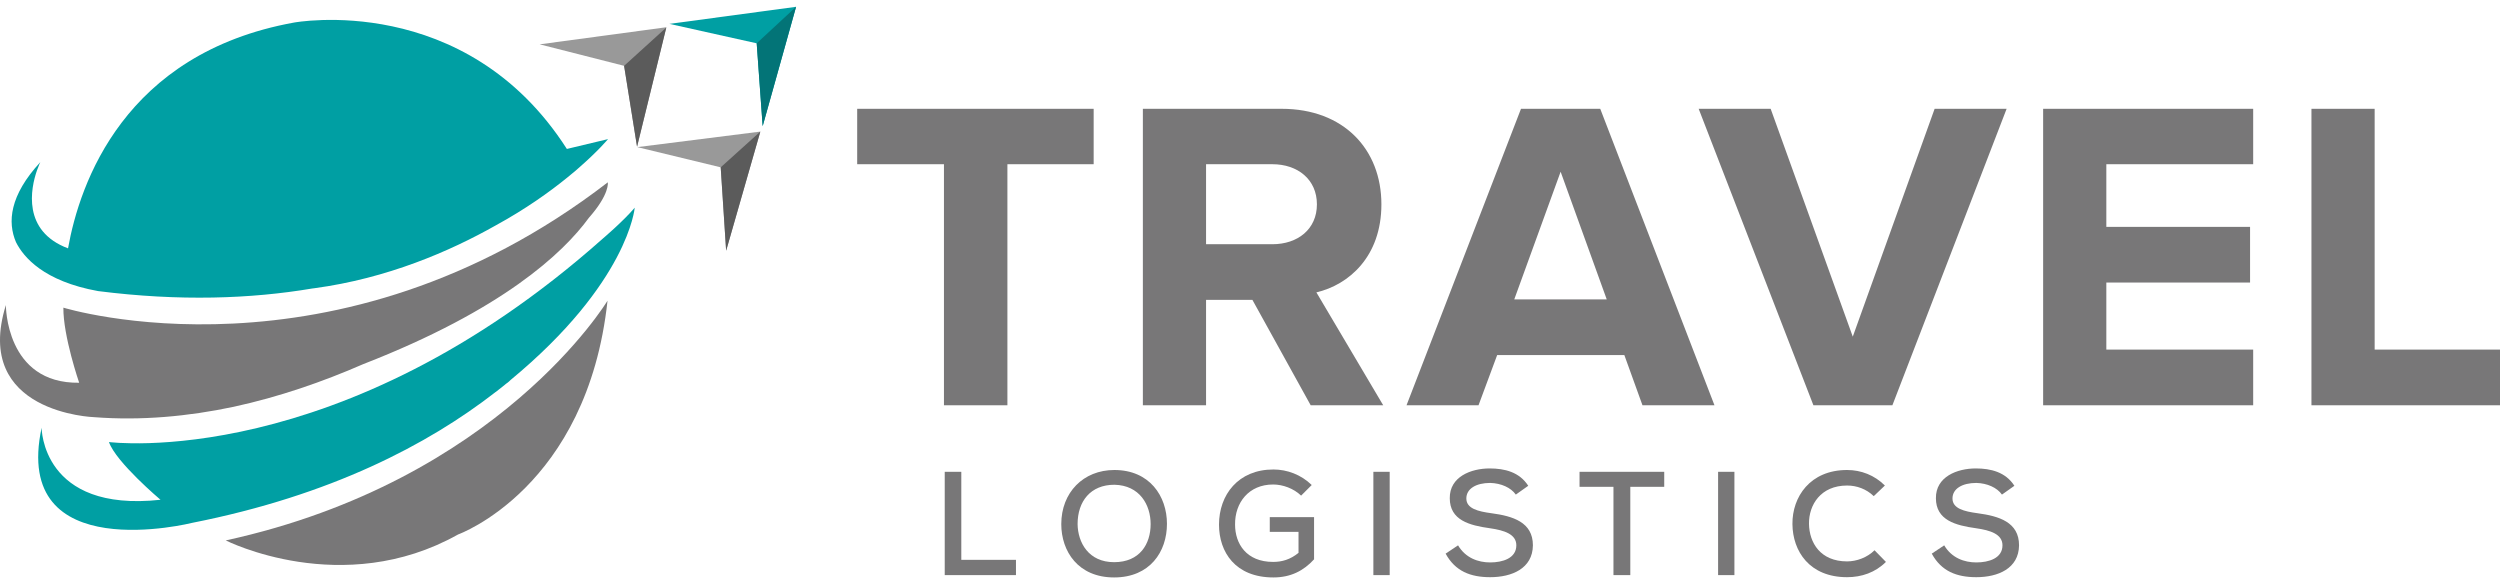 <?xml version="1.0" encoding="UTF-8"?>
<svg width="184px" height="43px" viewBox="0 0 184 43" version="1.1" xmlns="http://www.w3.org/2000/svg" xmlns:xlink="http://www.w3.org/1999/xlink">
    <title>Travel_Logo</title>
    <g id="Page-1" stroke="none" stroke-width="1" fill="none" fill-rule="evenodd">
        <g id="Desktop-/-Support" transform="translate(-847, -877)" fill-rule="nonzero">
            <g id="Travel_Logo" transform="translate(847, 877.5)">
                <polygon id="Path" fill="#787778" points="69.475 29.328 69.475 11.586 63.089 11.586 63.089 7.508 80.493 7.508 80.493 11.586 74.145 11.586 74.145 29.328"></polygon>
                <path d="M96.467,29.328 L92.178,21.572 L88.766,21.572 L88.766,29.328 L84.115,29.328 L84.115,7.508 L94.332,7.508 C98.888,7.508 101.671,10.481 101.671,14.54 C101.671,18.408 99.25,20.466 96.886,21.019 L101.804,29.328 L96.467,29.328 Z M96.925,14.54 C96.925,12.711 95.514,11.586 93.646,11.586 L88.766,11.586 L88.766,17.475 L93.646,17.475 C95.514,17.475 96.925,16.369 96.925,14.54" id="Shape" fill="#787778"></path>
                <path d="M120.886,29.328 L119.551,25.631 L110.192,25.631 L108.819,29.328 L103.52,29.328 L111.945,7.508 L117.778,7.508 L126.185,29.328 L120.886,29.328 Z M114.862,12.139 L111.45,21.534 L118.255,21.534 L114.862,12.139 Z" id="Shape" fill="#787778"></path>
                <polygon id="Path" fill="#787778" points="133.467 29.328 125.022 7.508 130.321 7.508 136.364 24.278 142.388 7.508 147.687 7.508 139.28 29.328"></polygon>
                <polygon id="Path" fill="#787778" points="150.375 29.328 150.375 7.508 165.834 7.508 165.834 11.586 155.026 11.586 155.026 16.198 165.605 16.198 165.605 20.295 155.026 20.295 155.026 25.23 165.834 25.23 165.834 29.328"></polygon>
                <polygon id="Path" fill="#787778" points="170.123 29.328 170.123 7.508 174.774 7.508 174.774 25.23 184 25.23 184 29.328"></polygon>
                <polygon id="Path" fill="#787778" points="70.752 34.225 70.752 40.704 74.775 40.704 74.775 41.828 69.532 41.828 69.532 34.225"></polygon>
                <path d="M85.888,38.055 C85.888,40.113 84.63,42 81.999,42 C79.349,42 78.11,40.075 78.11,38.074 C78.11,35.75 79.731,34.092 82.018,34.092 C84.611,34.092 85.888,36.016 85.888,38.055 M81.999,40.876 C83.886,40.876 84.687,39.542 84.687,38.074 C84.687,36.664 83.886,35.216 82.018,35.178 C80.264,35.178 79.311,36.397 79.311,38.074 C79.33,39.427 80.112,40.876 81.999,40.876" id="Shape" fill="#787778"></path>
                <path d="M95.762,35.978 C95.209,35.445 94.408,35.159 93.703,35.159 C91.911,35.159 90.882,36.493 90.901,38.113 C90.901,39.504 91.721,40.857 93.703,40.857 C94.351,40.857 94.961,40.685 95.571,40.19 L95.571,38.646 L93.455,38.646 L93.455,37.56 L96.715,37.56 L96.715,40.666 C95.952,41.505 94.999,42 93.722,42 C90.92,42 89.719,40.132 89.719,38.113 C89.719,35.921 91.13,34.054 93.722,34.054 C94.732,34.054 95.762,34.435 96.543,35.197 L95.762,35.978 Z" id="Path" fill="#787778"></path>
                <rect id="Rectangle" fill="#787778" x="101.08" y="34.225" width="1.201" height="7.603"></rect>
                <path d="M111.564,35.902 C111.202,35.387 110.478,35.064 109.677,35.044 C108.648,35.044 107.923,35.464 107.923,36.188 C107.923,36.931 108.781,37.141 109.772,37.274 C111.335,37.484 112.822,37.922 112.822,39.637 C112.803,41.352 111.259,41.981 109.677,41.981 C108.228,41.981 107.104,41.543 106.398,40.247 L107.313,39.637 C107.866,40.571 108.8,40.895 109.677,40.895 C110.592,40.895 111.602,40.59 111.602,39.637 C111.602,38.818 110.726,38.532 109.658,38.379 C108.152,38.17 106.703,37.789 106.703,36.169 C106.684,34.587 108.267,33.977 109.639,33.977 C110.745,33.977 111.831,34.244 112.479,35.254 L111.564,35.902 Z" id="Path" fill="#787778"></path>
                <polygon id="Path" fill="#787778" points="118.751 35.33 116.254 35.33 116.254 34.225 122.487 34.225 122.487 35.33 119.99 35.33 119.99 41.828 118.751 41.828"></polygon>
                <rect id="Rectangle" fill="#787778" x="126.452" y="34.225" width="1.201" height="7.603"></rect>
                <path d="M138.804,40.857 C138.022,41.638 137.012,41.981 135.945,41.981 C133.181,41.981 131.942,40.075 131.923,38.074 C131.903,36.074 133.219,34.092 135.945,34.092 C136.974,34.092 137.965,34.473 138.728,35.235 L137.908,36.016 C137.355,35.483 136.65,35.235 135.945,35.235 C134,35.235 133.123,36.664 133.142,38.055 C133.162,39.446 133.981,40.819 135.945,40.819 C136.65,40.819 137.431,40.533 137.965,39.999 L138.804,40.857 Z" id="Path" fill="#787778"></path>
                <path d="M147.344,35.902 C146.982,35.387 146.257,35.064 145.457,35.044 C144.427,35.044 143.703,35.464 143.703,36.188 C143.703,36.931 144.561,37.141 145.552,37.274 C147.115,37.484 148.602,37.922 148.602,39.637 C148.583,41.352 147.039,41.981 145.457,41.981 C144.008,41.981 142.883,41.543 142.178,40.247 L143.093,39.637 C143.646,40.571 144.58,40.895 145.457,40.895 C146.372,40.895 147.382,40.59 147.382,39.637 C147.382,38.818 146.505,38.532 145.437,38.379 C143.932,38.17 142.483,37.789 142.483,36.169 C142.464,34.587 144.046,33.977 145.418,33.977 C146.524,33.977 147.611,34.244 148.259,35.254 L147.344,35.902 Z" id="Path" fill="#787778"></path>
                <path d="M37.375,27.651 C37.451,27.593 37.508,27.536 37.565,27.479 C46.258,20.295 46.715,14.788 46.715,14.788 C45.857,15.798 44.351,17.074 44.351,17.074 C25.004,34.263 8.019,32.034 8.019,32.034 C8.534,33.52 11.813,36.283 11.813,36.283 C3.063,37.236 3.063,30.985 3.063,30.985 C0.833,41.333 14.157,37.979 14.157,37.979 C24.374,35.959 31.504,32.205 36.422,28.394 L36.422,28.394 C36.441,28.375 36.46,28.356 36.479,28.356 C36.689,28.184 36.898,28.032 37.108,27.86 C37.203,27.784 37.279,27.708 37.375,27.651" id="Path" fill="#009FA3"></path>
                <path d="M44.714,21.629 C44.714,21.629 36.765,34.873 16.616,39.275 C16.616,39.275 25.194,43.62 33.715,38.837 C33.715,38.837 43.227,35.426 44.714,21.629" id="Path" fill="#787778"></path>
                <path d="M43.341,15.531 C44.904,13.759 44.733,12.92 44.733,12.92 C24.718,28.337 4.664,22.143 4.664,22.143 C4.645,24.24 5.827,27.67 5.827,27.67 C0.394,27.746 0.433,21.953 0.433,21.953 C-2.046,29.918 6.933,30.204 6.933,30.204 C10.402,30.471 13.852,30.147 17.188,29.442 L17.188,29.442 C17.188,29.442 17.188,29.442 17.188,29.442 C20.524,28.718 23.726,27.613 26.738,26.298 C36.974,22.315 41.435,18.142 43.341,15.531" id="Path" fill="#787778"></path>
                <path d="M41.721,10.462 C34.249,-1.201 21.63,1.162 21.63,1.162 C9.144,3.43 5.865,12.977 5.007,17.779 C1.614,16.503 2.263,13.358 2.72,12.044 C2.853,11.662 2.968,11.434 2.968,11.434 C0.699,13.892 0.547,15.855 1.176,17.322 C1.729,18.427 3.216,20.2 7.219,20.924 C13.223,21.686 18.465,21.495 22.983,20.733 C23.078,20.714 23.135,20.714 23.135,20.714 C28.511,19.99 33.124,17.989 36.498,16.083 C38.69,14.883 40.425,13.644 41.74,12.577 C42.293,12.139 42.579,11.872 42.579,11.872 C44.027,10.614 44.752,9.738 44.752,9.738 L41.721,10.462 Z" id="Path" fill="#009FA3"></path>
                <polygon id="Path" fill="#009FA3" points="49.269 1.258 58.591 0 56.132 8.785 55.693 2.687"></polygon>
                <polygon id="Path" fill="#037477" points="55.693 2.687 58.591 0 56.132 8.785"></polygon>
                <polygon id="Path" fill="#999999" points="46.906 10.328 55.96 9.185 53.444 17.951 53.044 11.815"></polygon>
                <polygon id="Path" fill="#5B5B5B" points="53.044 11.815 55.96 9.185 53.444 17.951"></polygon>
                <polygon id="Path" fill="#999999" points="39.719 2.763 49.041 1.505 46.887 10.309 45.934 4.345"></polygon>
                <polygon id="Path" fill="#5B5B5B" points="45.934 4.345 49.041 1.525 46.887 10.29"></polygon>
            </g>
        </g>
    </g>
</svg>